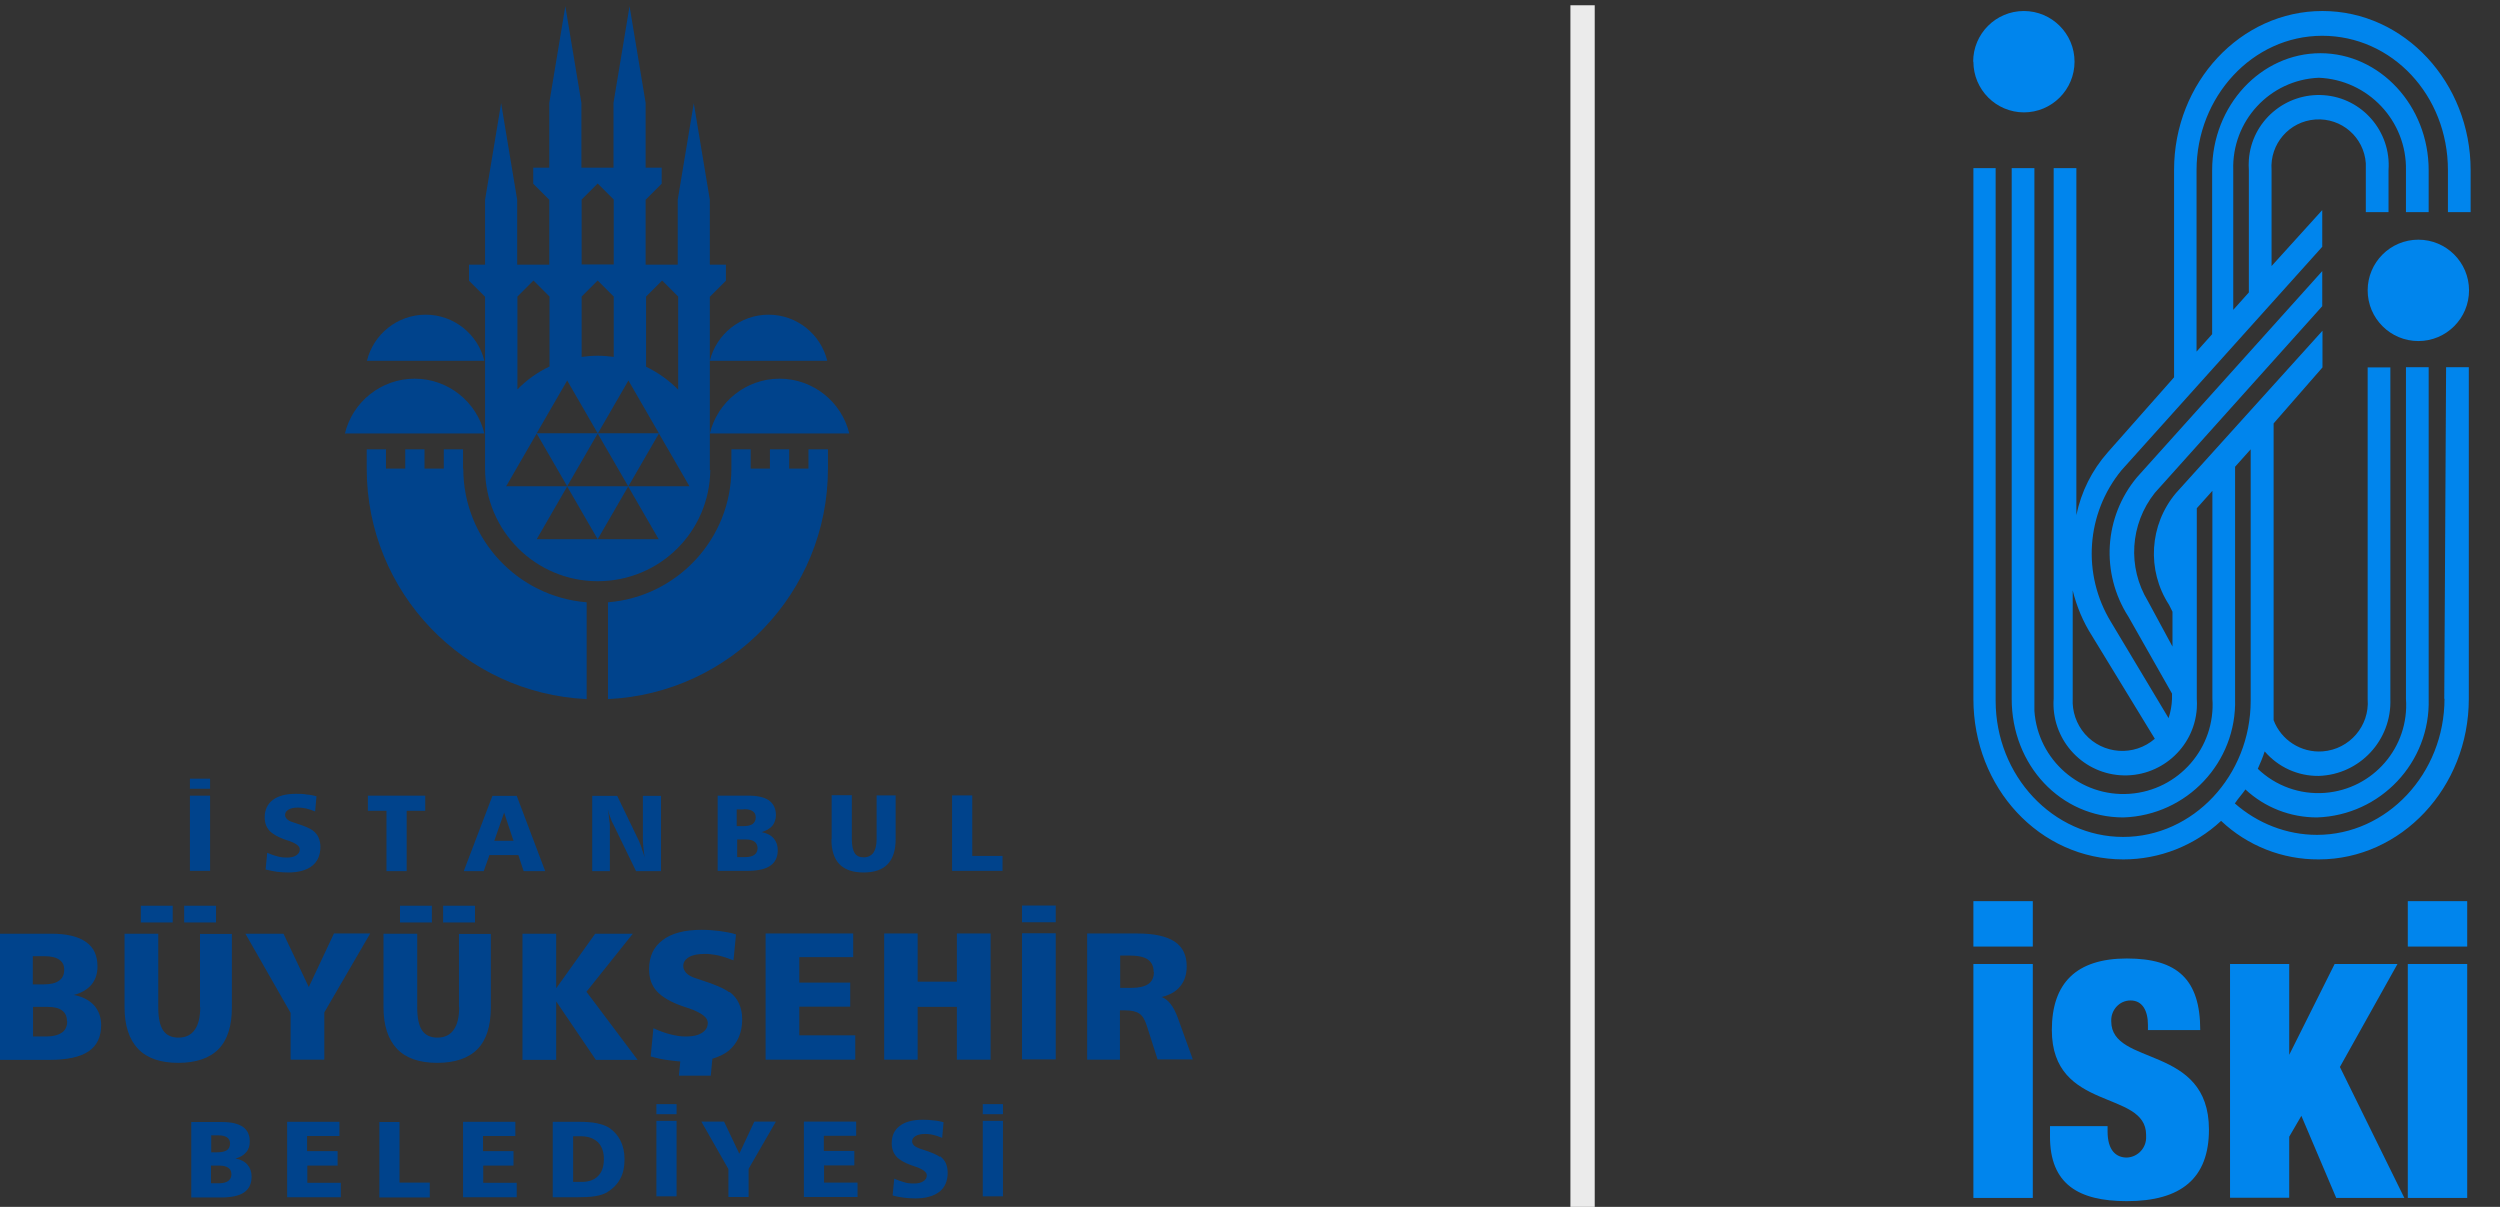 <?xml version="1.0" encoding="UTF-8"?>
<svg id="Layer_1" data-name="Layer 1" xmlns="http://www.w3.org/2000/svg" viewBox="0 0 109 52.62">
  <rect x="0" y="0" width="109" height="52.62" fill="#333333" stroke="none"/>
  <defs>
    <style>
      .cls-1 {
        fill: #00438c;
      }

      .cls-2 {
        fill: #0085ed;
      }

      .cls-3 {
        fill: #ebebeb;
      }
    </style>
  </defs>
  <path class="cls-1" d="m13.8,34.7l-.06.68c-.13-.05-.26-.1-.39-.13-.06-.01-.12-.02-.18-.03-.06,0-.12-.01-.18-.01-.18,0-.32.03-.41.09-.1.06-.15.13-.15.23,0,.07.03.13.08.18.05.05.13.1.23.13l.15.05c.38.12.63.23.75.32.11.09.2.19.25.31.05.12.08.25.08.4,0,.36-.12.64-.36.83-.24.19-.59.29-1.04.29-.16,0-.33-.01-.49-.03s-.33-.06-.5-.1l.07-.73c.15.07.3.12.45.16.07.02.14.03.21.04.07,0,.14.01.2.01.17,0,.31-.03.41-.1.1-.06.15-.15.15-.26,0-.14-.16-.26-.48-.37l-.18-.06c-.31-.11-.53-.24-.67-.39-.13-.15-.2-.34-.2-.57,0-.33.12-.58.35-.76.24-.18.57-.27,1.01-.27.17,0,.32,0,.47.03.08,0,.15.02.22.03.07.01.14.03.21.05m2.24.63h.81v2.63h.88v-2.63h.81v-.66h-2.5v.66Zm6.35,1.31h-.84l.43-1.23.41,1.23Zm-2.17,1.32h.87l.25-.7h1.26l.23.7h.94l-1.24-3.28h-1.06l-1.25,3.28Zm5.58,0h.79v-1.73c0-.06,0-.13,0-.21,0-.08,0-.16-.02-.22-.01-.12-.02-.21-.03-.28s-.02-.16-.04-.26c.04.14.07.26.11.36.04.12.08.22.13.3l.99,2.04h1.09v-3.28h-.79v1.86c0,.1,0,.23.02.37.01.14.03.29.06.45-.03-.08-.05-.16-.08-.24-.04-.11-.06-.17-.06-.19-.05-.13-.08-.22-.11-.28l-.95-1.97h-1.09v3.28Zm6.72-1.38c.17,0,.29.03.38.1.08.06.13.16.13.28s-.05.23-.14.29c-.09.07-.23.1-.41.1h-.34v-.77h.38Zm-.08-1.32c.17,0,.3.03.38.09.09.06.13.15.13.27,0,.13-.05.22-.14.29-.09.06-.23.09-.42.09h-.27v-.73h.31Zm-1.16,2.69h1.28c.46,0,.8-.07,1.02-.22.22-.15.33-.38.33-.68,0-.21-.06-.38-.18-.52-.12-.14-.29-.22-.52-.27.2-.06.35-.15.46-.27.1-.13.16-.28.16-.47,0-.28-.1-.49-.3-.64-.2-.14-.5-.21-.9-.21h-1.34v3.28Zm4.97-1.37c0,.48.12.84.35,1.08.24.24.58.36,1.05.36s.82-.12,1.05-.36c.23-.24.35-.6.35-1.09v-1.91h-.83v1.91c0,.26-.05.46-.14.59-.1.13-.24.2-.42.2s-.32-.06-.4-.19c-.08-.13-.12-.33-.12-.61v-1.91h-.88v1.91Zm5.27,1.37h2.19v-.65h-1.32v-2.64h-.88v3.28Zm-33.24-3.58h.88v-.44h-.88v.44Zm0,3.58h.88v-3.28h-.88v3.28Zm-4.18,5.86c.2.23.31.51.31.86,0,.52-.18.9-.55,1.15-.37.25-.94.37-1.7.37H0v-5.5h2.25c.66,0,1.16.12,1.5.36.34.24.5.59.5,1.07,0,.32-.09.58-.26.79-.18.21-.43.36-.77.45.37.07.66.22.87.44m-2.66-.9h.45c.31,0,.54-.05.69-.16.15-.1.23-.26.23-.48,0-.2-.07-.34-.22-.44-.14-.1-.36-.15-.64-.15h-.51v1.23Zm1.49,1.61c0-.21-.07-.37-.21-.47-.14-.11-.35-.16-.63-.16h-.64v1.29h.58c.3,0,.52-.06.68-.17.16-.11.23-.28.23-.49m10.53-1.5l-1.1-2.32h-1.66l1.97,3.45v2.04h1.47v-2.06l2-3.44h-1.58l-1.09,2.32Zm6.56.88c0,.44-.08.77-.24.99-.16.23-.4.34-.71.34s-.53-.11-.67-.32c-.14-.21-.21-.55-.21-1.01v-3.2h-1.47v3.2c0,.8.2,1.41.59,1.82s.98.61,1.75.61,1.37-.2,1.76-.6c.39-.4.58-1.01.58-1.82v-3.2h-1.39v3.2Zm.69-4.42h-1.39v.73h1.39v-.73Zm-1.88,0h-1.39v.73h1.39v-.73Zm-11.3,0h-1.39v.73h1.39v-.73Zm1.2,4.42c0,.44-.08.77-.24.99-.16.23-.4.34-.71.34s-.53-.11-.67-.32c-.14-.21-.21-.55-.21-1.01v-3.2h-1.47v3.2c0,.8.2,1.41.59,1.82.39.41.98.61,1.75.61s1.37-.2,1.76-.6c.39-.4.58-1.01.58-1.82v-3.2h-1.39v3.2Zm.69-4.42h-1.39v.73h1.39v-.73Zm18.17,1.22h-1.64l-1.7,2.38v-2.38h-1.47v5.5h1.47v-2.55l1.73,2.55h1.82l-2.23-2.97,2.02-2.53Zm7.26,3.18h2.22v-1.05h-2.22v-1.11h2.35v-1.03h-3.82v5.5h3.91v-1.06h-2.44v-1.25Zm6.87-1.09h-1.71v-2.1h-1.46v5.5h1.46v-2.3h1.71v2.3h1.47v-5.5h-1.47v2.1Zm2.84-2.59h1.47v-.73h-1.47v.73Zm0,5.98h1.47v-5.5h-1.47v5.5Zm7.44,0h-1.53l-.48-1.5c-.08-.24-.18-.41-.32-.5-.13-.09-.34-.14-.63-.14h-.21v2.15h-1.43v-5.5h2.19c.73,0,1.27.12,1.62.35.35.23.53.59.53,1.08,0,.35-.09.64-.28.87-.18.23-.45.38-.81.47.29.11.52.41.7.9l.66,1.83Zm-1.7-3.81c0-.25-.09-.43-.26-.55-.18-.12-.46-.17-.84-.17h-.36v1.41h.51c.32,0,.56-.06.72-.17.16-.11.24-.29.24-.52m-18.52.88c-.21-.16-.62-.34-1.25-.54l-.24-.08c-.17-.06-.3-.13-.38-.22-.08-.09-.13-.19-.13-.3,0-.16.08-.29.25-.39.17-.1.4-.14.69-.14.1,0,.2,0,.3.02.1.01.2.03.3.05.21.05.42.12.65.21l.11-1.13c-.12-.04-.24-.07-.36-.09-.12-.02-.24-.04-.37-.06-.24-.03-.5-.05-.78-.05-.73,0-1.3.15-1.69.45-.4.3-.59.72-.59,1.27,0,.39.11.71.34.96.23.25.6.47,1.12.65l.3.1c.54.19.8.4.8.62,0,.19-.08.33-.25.44-.17.11-.4.16-.68.16-.11,0-.22,0-.34-.02-.12-.02-.24-.04-.35-.07-.24-.06-.49-.15-.75-.27l-.12,1.23c.28.08.55.14.83.17.16.02.31.04.46.05l-.06.62h1.39l.07-.74c.27-.08.51-.19.7-.34.4-.33.6-.79.6-1.39,0-.26-.05-.48-.14-.68-.09-.2-.23-.37-.42-.51m-21.01,7.54c.12.14.18.31.18.52,0,.31-.11.54-.33.69-.22.15-.56.22-1.02.22h-1.28v-3.29h1.35c.4,0,.69.07.9.21.2.14.3.35.3.64,0,.19-.05.35-.16.47-.11.13-.26.22-.46.27.22.04.4.13.52.27m-1.59-.54h.27c.19,0,.32-.03.42-.09.09-.06.14-.16.14-.29,0-.12-.04-.21-.13-.27-.09-.06-.21-.09-.38-.09h-.31v.73Zm.89.96c0-.12-.04-.22-.13-.28-.08-.06-.21-.1-.38-.1h-.38v.77h.34c.18,0,.31-.03.41-.1.09-.07.14-.16.14-.29m3.3-.38h1.33v-.63h-1.33v-.66h1.41v-.62h-2.28v3.29h2.34v-.63h-1.46v-.75Zm4.03-1.9h-.88v3.29h2.2v-.65h-1.32v-2.64Zm3.64,1.9h1.33v-.63h-1.33v-.66h1.41v-.62h-2.28v3.29h2.34v-.63h-1.46v-.75Zm5.99-1.09c.12.23.18.5.18.81,0,.34-.06.63-.19.86-.13.24-.32.43-.58.59-.13.07-.29.13-.5.16-.1.02-.22.03-.36.04-.14,0-.29.01-.46.01h-1.04v-3.29h1.15c.3,0,.56.02.76.06.2.04.37.1.5.17.24.15.42.35.54.58m-.72.81c0-.31-.09-.56-.26-.73-.18-.17-.42-.26-.75-.26h-.33v1.99h.38c.31,0,.55-.09.71-.26.17-.17.25-.42.25-.74m5.9-.24l-.66-1.39h-.99l1.18,2.07v1.22h.88v-1.23l1.19-2.06h-.94l-.65,1.39Zm3.69.52h1.33v-.63h-1.33v-.66h1.41v-.62h-2.28v3.29h2.34v-.63h-1.46v-.75Zm5.06-.37c-.12-.09-.37-.2-.75-.32l-.15-.05c-.1-.04-.18-.08-.23-.13-.05-.05-.08-.11-.08-.18,0-.1.05-.17.15-.23.1-.06.24-.09.41-.09.06,0,.12,0,.18.01.06,0,.12.02.18.03.12.03.25.07.39.13l.06-.68c-.07-.02-.14-.04-.21-.05-.07-.01-.14-.03-.22-.03-.14-.02-.3-.03-.47-.03-.44,0-.78.09-1.01.27-.24.18-.35.43-.35.76,0,.23.07.42.2.57.13.15.36.28.67.39l.18.06c.32.11.48.24.48.37,0,.11-.05.2-.15.26-.1.07-.24.1-.41.1-.06,0-.13,0-.2-.01-.07,0-.14-.02-.21-.04-.14-.04-.29-.09-.45-.16l-.07.73c.16.05.33.08.5.1.17.02.33.03.49.03.46,0,.8-.1,1.05-.29.24-.19.36-.47.36-.83,0-.15-.03-.29-.08-.41-.05-.12-.14-.22-.25-.31m-12.37,1.75h.88v-3.29h-.88v3.29Zm0-3.58h.88v-.44h-.88v.44Zm14.23,0h.88v-.44h-.88v.44Zm0,3.58h.88v-3.29h-.88v3.29Zm-22.66-31.73v-.84h-.84v.84h-.84v-.84h-.84v.84h-.84v-.84h-.84v.84c0,5.4,4.25,9.8,9.59,10.05v-4.22c-3.01-.24-5.38-2.76-5.38-5.83m15.06-.84h.84v.84c0,5.4-4.25,9.8-9.59,10.05v-4.22c3.01-.24,5.38-2.76,5.38-5.83v-.84h.84v.84h.84v-.84h.84v.84h.84v-.84Zm-14.13-3.86h-5.13c.28-1.15,1.32-2.01,2.56-2.01s2.28.86,2.56,2.01m9.83,0c.28-1.15,1.32-2.01,2.56-2.01s2.28.86,2.56,2.01h-5.13Zm-9.83,3.17h-6.08c.33-1.37,1.57-2.39,3.04-2.39s2.71,1.02,3.04,2.39m12.87-2.39c1.47,0,2.71,1.02,3.04,2.39h-6.08c.33-1.37,1.57-2.39,3.04-2.39m-3.04,3.99h0v-7.56l.7-.7v-.7h-.7v-2.83l-.7-4.21-.7,4.21v2.83h-1.4v-2.83l.7-.7v-.7h-.7v-2.83l-.7-4.21-.7,4.21v2.83h-1.4v-2.83l-.7-4.21-.7,4.21v2.83h-.7v.7l.7.7v2.83h-1.4v-2.83l-.7-4.21-.7,4.21v2.83h-.7v.7l.7.7v7.49c0,2.71,2.2,4.91,4.91,4.91s4.88-2.16,4.91-4.85m-.91.71h-2.66l1.33-2.3,1.33,2.3Zm-1.89-8.27l.7-.7.7.7v4.06c-.4-.41-.88-.75-1.4-1v-3.05Zm-.77,3.66l1.33,2.3h-2.66l1.33-2.3Zm-2.04-7.89l.7-.7.7.7v2.83h-1.4v-2.83Zm0,4.23l.7-.7.7.7v2.63c-.23-.03-.46-.05-.7-.05s-.47.02-.7.05v-2.63Zm-.63,3.66l1.33,2.3h-2.66l1.33-2.3Zm-2.17-3.66l.7-.7.7.7v3.05c-.53.25-1,.59-1.4,1v-4.06Zm-.49,8.27l1.33-2.3,1.33,2.3h-2.66Zm1.33,2.31l1.33-2.3,1.33,2.3h-2.66Zm1.33-2.31l1.33-2.3,1.33,2.3h-2.66Zm1.33,2.31l1.33-2.3,1.33,2.3h-2.66Z"/>
  <rect class="cls-3" x="68.47" y=".23" width="1.06" height="52.39"/>
  <g id="Group_161" data-name="Group 161">
    <path id="Path_1" data-name="Path 1" class="cls-2" d="m86.04,39.29h2.59v1.98h-2.59v-1.98Zm0,2.74h2.59v10.2h-2.59v-10.2Z"/>
    <path id="Path_2" data-name="Path 2" class="cls-2" d="m93.65,44.92v-.23c0-.61-.23-1.07-.76-1.07-.48,0-.85.41-.84.88v.03c0,1.98,4.26.99,4.26,4.72,0,2.13-1.22,3.12-3.58,3.12-2.13,0-3.35-.76-3.35-2.81v-.46h2.51v.23c0,.84.38,1.14.84,1.14.49-.02.87-.44.84-.93v-.06c0-1.98-4.11-.99-4.11-4.57,0-2.05,1.07-3.12,3.27-3.12s3.2.91,3.2,3.12h-2.29,0Z"/>
    <path id="Path_3" data-name="Path 3" class="cls-2" d="m104.98,39.29h2.59v1.98h-2.59v-1.98Zm0,2.74h2.59v10.2h-2.59v-10.2Z"/>
    <path id="Path_4" data-name="Path 4" class="cls-2" d="m88.24,4.9c1.22,0,2.21-.99,2.21-2.21s-.99-2.21-2.21-2.21-2.21.99-2.21,2.21h.01c0,1.22.99,2.21,2.21,2.21"/>
    <g id="Group_1" data-name="Group 1">
      <path id="Path_5" data-name="Path 5" class="cls-2" d="m97.22,42.03h2.59v3.96h0l1.98-3.96h2.74l-2.51,4.49,2.81,5.71h-2.97l-1.52-3.58-.53.91v2.66h-2.58v-10.2h0Z"/>
      <path id="Path_6" data-name="Path 6" class="cls-2" d="m90.37,30.46v-4.72c.17.7.45,1.37.84,1.98l2.74,4.49c-.9.78-2.26.69-3.05-.21-.37-.43-.56-.98-.53-1.54m16.21,0c0,3.27-2.51,5.94-5.56,5.94-1.32,0-2.59-.5-3.58-1.37.15-.23.3-.38.46-.61.85.79,1.96,1.22,3.12,1.22,2.77-.09,4.95-2.4,4.87-5.17v-14.46h-.99v14.46c.15,2.11-1.43,3.94-3.54,4.1-1.08.08-2.14-.3-2.92-1.05.11-.25.22-.5.3-.76.59.69,1.45,1.08,2.36,1.07,1.79-.06,3.18-1.56,3.12-3.35v-14.46h-.99v14.46c.09,1.17-.79,2.19-1.96,2.28-.94.07-1.81-.49-2.14-1.36v-12.94l2.13-2.44v-1.6l-6.39,7.08c-1.16,1.38-1.28,3.36-.3,4.87l.15.3v1.52l-1.07-1.98c-.9-1.48-.78-3.36.3-4.72l7.3-8.14v-1.53l-8.07,8.98c-1.45,1.73-1.6,4.19-.38,6.09l1.9,3.35v.23c-.01.28-.06.57-.15.84l-2.51-4.19c-1.27-2.08-1.09-4.73.46-6.62l8.75-9.74v-1.6l-2.21,2.44v-4.19c-.08-1.13.77-2.12,1.91-2.2s2.12.77,2.2,1.91v2.13h.99v-1.83c.12-1.68-1.14-3.15-2.82-3.27s-3.15,1.14-3.27,2.82c-.01.15-.01.3,0,.45v5.33l-.68.76v-6.09c-.07-2.14,1.59-3.94,3.73-4.03,2.15.09,3.84,1.88,3.8,4.03v1.83h.99v-1.83c0-2.81-2.13-5.1-4.72-5.1s-4.72,2.28-4.72,5.1v7.15l-.68.76v-7.91c0-3.2,2.44-5.86,5.48-5.86s5.48,2.59,5.48,5.86v1.83h.99v-1.83c0-3.82-2.89-6.94-6.46-6.94s-6.47,3.12-6.47,6.92v9.05l-2.89,3.27c-.69.78-1.16,1.72-1.37,2.74V7.33h-.99v23.13c-.12,1.72,1.18,3.22,2.9,3.34,1.72.12,3.22-1.18,3.34-2.9.01-.15.01-.29,0-.44v-8.3l.68-.76v9.06c.15,2.14-1.47,4-3.61,4.15-2.14.15-4-1.47-4.15-3.61,0-.18,0-.36,0-.54V7.33h-.99v23.14c0,2.89,2.13,5.17,4.87,5.17,2.77-.09,4.95-2.4,4.87-5.17v-10.12l.68-.76v1.68h0v9.28c0,3.27-2.51,5.94-5.56,5.94s-5.56-2.66-5.56-5.94V7.33h-.97v23.14c0,3.88,2.89,7,6.54,7,1.58,0,3.1-.6,4.26-1.68,1.15,1.09,2.68,1.69,4.26,1.68,3.58,0,6.54-3.12,6.54-7v-14.46h-.99l-.08,14.46h0Z"/>
      <path id="Path_7" data-name="Path 7" class="cls-2" d="m105.44,10.45c-1.22,0-2.21.99-2.21,2.21s.99,2.21,2.21,2.21,2.21-.99,2.21-2.21h0c0-1.22-.99-2.21-2.21-2.21"/>
    </g>
  </g>
</svg>
